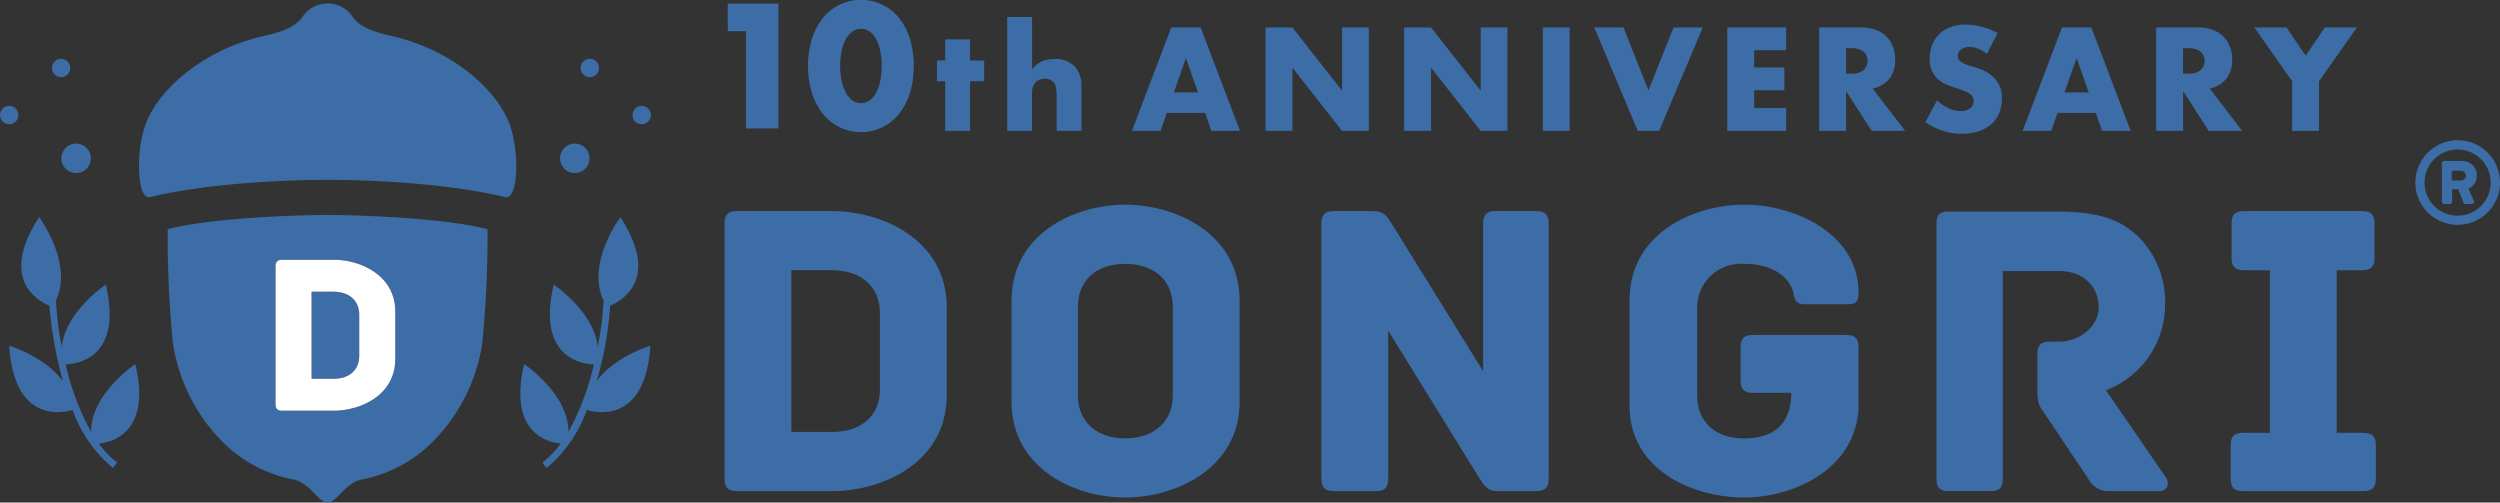 <svg xmlns="http://www.w3.org/2000/svg" width="309.936" height="62.3" viewBox="0 0 309.936 62.3">
  <rect x="0" y="0" width="309.936" height="62.3" fill="#333333" stroke="none"/>
  <g id="_10th_dongrilogo_4" data-name="10th_dongrilogo_4" transform="translate(-64.08 -64.97)">
    <path id="パス_12727" data-name="パス 12727" d="M1030.187,73.2h-2.257V69.79h6.28V85.265h-4.023Z" transform="translate(-873.625 -4.369)" fill="#3c6da7"/>
    <path id="パス_12728" data-name="パス 12728" d="M1134.25,73.138a10.994,10.994,0,0,1,.482-3.355,7.77,7.77,0,0,1,1.354-2.576,6.113,6.113,0,0,1,2.073-1.652,6.065,6.065,0,0,1,7.378,1.652,7.847,7.847,0,0,1,1.344,2.576,11.919,11.919,0,0,1,0,6.711,7.982,7.982,0,0,1-1.344,2.585,5.925,5.925,0,0,1-2.073,1.662,6.044,6.044,0,0,1-7.378-1.662,7.893,7.893,0,0,1-1.354-2.585A11,11,0,0,1,1134.25,73.138Zm3.982,0a8.7,8.7,0,0,0,.185,1.868,5.449,5.449,0,0,0,.522,1.457,2.83,2.83,0,0,0,.811.955,1.786,1.786,0,0,0,1.067.339,1.765,1.765,0,0,0,1.056-.339,2.675,2.675,0,0,0,.811-.955,5.684,5.684,0,0,0,.513-1.457,9.45,9.45,0,0,0,0-3.726,5.491,5.491,0,0,0-.513-1.457,2.7,2.7,0,0,0-.811-.944,1.8,1.8,0,0,0-1.056-.339,1.818,1.818,0,0,0-1.067.339,2.84,2.84,0,0,0-.811.944,5.27,5.27,0,0,0-.522,1.457A8.747,8.747,0,0,0,1138.232,73.138Z" transform="translate(-969.992)" fill="#3c6da7"/>
    <path id="パス_12729" data-name="パス 12729" d="M1309.139,122.317v6.155h-3.079v-6.155h-1.02v-2.569h1.02V117.13h3.079v2.618h1.751v2.569Z" transform="translate(-1124.795 -47.277)" fill="#3c6da7"/>
    <path id="パス_12730" data-name="パス 12730" d="M1398.04,87.52h3.079v6.5a3.377,3.377,0,0,1,1.275-1.03,3.988,3.988,0,0,1,1.514-.263,3.232,3.232,0,0,1,2.491.909,3.476,3.476,0,0,1,.843,2.457v5.544h-3.079v-4.4a4.565,4.565,0,0,0-.1-1.072,1.246,1.246,0,0,0-.341-.629,1.446,1.446,0,0,0-.986-.358,1.522,1.522,0,0,0-1.2.468,1.944,1.944,0,0,0-.416,1.335v4.659h-3.079Z" transform="translate(-1209.089 -20.439)" fill="#3c6da7"/>
    <path id="パス_12731" data-name="パス 12731" d="M1572.25,111.923h-4.761l-.766,2.228h-3.553l4.88-12.821h3.638l4.88,12.821h-3.553l-.766-2.228Zm-.885-2.533-1.5-4.269-1.5,4.269Z" transform="translate(-1358.761 -32.956)" fill="#3c6da7"/>
    <path id="パス_12732" data-name="パス 12732" d="M1740.09,114.151V101.33h3.333l6.156,7.839V101.33h3.316v12.821h-3.316l-6.156-7.839v7.839Z" transform="translate(-1519.12 -32.956)" fill="#3c6da7"/>
    <path id="パス_12733" data-name="パス 12733" d="M1923.73,114.151V101.33h3.333l6.156,7.839V101.33h3.316v12.821h-3.316l-6.156-7.839v7.839Z" transform="translate(-1685.569 -32.956)" fill="#3c6da7"/>
    <path id="パス_12734" data-name="パス 12734" d="M2110.7,101.33v12.821h-3.333V101.33Z" transform="translate(-1852.019 -32.956)" fill="#3c6da7"/>
    <path id="パス_12735" data-name="パス 12735" d="M2179.131,101.33l3.095,7.805,3.111-7.805h3.622l-5.406,12.821H2180.9l-5.39-12.821h3.622Z" transform="translate(-1913.78 -32.956)" fill="#3c6da7"/>
    <path id="パス_12736" data-name="パス 12736" d="M2358.975,104.152h-3.962v2.142h3.741v2.823h-3.741v2.21h3.962v2.823h-7.3V101.33h7.3v2.823Z" transform="translate(-2073.459 -32.956)" fill="#3c6da7"/>
    <path id="パス_12737" data-name="パス 12737" d="M2484.052,114.151H2479.9l-3.18-4.931v4.931h-3.333V101.33h5.187a5.1,5.1,0,0,1,1.87.315,3.528,3.528,0,0,1,2.1,2.117,4.381,4.381,0,0,1,.264,1.531,3.754,3.754,0,0,1-.706,2.372,3.551,3.551,0,0,1-2.083,1.233l4.031,5.254Zm-7.33-7.09h.629a2.43,2.43,0,0,0,1.513-.408,1.568,1.568,0,0,0,0-2.346,2.43,2.43,0,0,0-1.513-.408h-.629v3.163Z" transform="translate(-2183.776 -32.956)" fill="#3c6da7"/>
    <path id="パス_12738" data-name="パス 12738" d="M2621.77,101.149a4.123,4.123,0,0,0-1.089-.654,2.9,2.9,0,0,0-1.054-.212,1.719,1.719,0,0,0-1.055.306.953.953,0,0,0-.407.8.8.8,0,0,0,.2.562,1.754,1.754,0,0,0,.537.382,4.5,4.5,0,0,0,.748.281c.277.08.553.165.825.256a5.139,5.139,0,0,1,2.389,1.454,3.583,3.583,0,0,1,.756,2.372,4.621,4.621,0,0,1-.331,1.786,3.726,3.726,0,0,1-.969,1.369,4.45,4.45,0,0,1-1.565.885,6.518,6.518,0,0,1-2.1.315,7.72,7.72,0,0,1-4.506-1.445l1.428-2.687a5.777,5.777,0,0,0,1.479.987,3.56,3.56,0,0,0,1.445.323,1.723,1.723,0,0,0,1.216-.374,1.16,1.16,0,0,0,.3-1.352,1.081,1.081,0,0,0-.34-.391,2.758,2.758,0,0,0-.621-.331c-.256-.1-.563-.215-.927-.341q-.647-.2-1.267-.45a3.986,3.986,0,0,1-1.105-.654,3.034,3.034,0,0,1-.783-1.029,3.64,3.64,0,0,1-.3-1.574,4.528,4.528,0,0,1,.315-1.726,3.853,3.853,0,0,1,.884-1.326,3.964,3.964,0,0,1,1.394-.859,5.291,5.291,0,0,1,1.846-.306,8.063,8.063,0,0,1,1.989.264,8.785,8.785,0,0,1,1.989.773l-1.326,2.6Z" transform="translate(-2311.36 -29.494)" fill="#3c6da7"/>
    <path id="パス_12739" data-name="パス 12739" d="M2751.86,111.923H2747.1l-.766,2.228h-3.553l4.88-12.821h3.637l4.88,12.821h-3.553l-.766-2.228Zm-.885-2.533-1.5-4.269-1.5,4.269Z" transform="translate(-2427.948 -32.956)" fill="#3c6da7"/>
    <path id="パス_12740" data-name="パス 12740" d="M2930.362,114.151h-4.148l-3.18-4.931v4.931H2919.7V101.33h5.187a5.1,5.1,0,0,1,1.87.315,3.529,3.529,0,0,1,2.1,2.117,4.381,4.381,0,0,1,.264,1.531,3.757,3.757,0,0,1-.706,2.372,3.553,3.553,0,0,1-2.084,1.233l4.031,5.254Zm-7.33-7.09h.629a2.432,2.432,0,0,0,1.514-.408,1.569,1.569,0,0,0,0-2.346,2.432,2.432,0,0,0-1.514-.408h-.629v3.163Z" transform="translate(-2588.307 -32.956)" fill="#3c6da7"/>
    <path id="パス_12741" data-name="パス 12741" d="M3054.446,108l-4.676-6.666h3.979l2.38,3.5,2.364-3.5h3.979L3057.779,108v6.155h-3.333Z" transform="translate(-2706.201 -32.956)" fill="#3c6da7"/>
    <path id="パス_12742" data-name="パス 12742" d="M1051.213,356.4v10.975c0,8.284-7.914,11.872-14.193,11.872H1025.2c-1.214,0-1.531-.58-1.531-1.531V346.06c0-.949.317-1.53,1.531-1.53h11.819c6.278,0,14.193,3.64,14.193,11.872Zm-8.284.739c0-3.324-2.426-5.277-5.909-5.277h-5.066v20.05h5.066c3.482,0,5.909-1.9,5.909-5.277v-9.5Z" transform="translate(-869.763 -253.391)" fill="#3c6da7"/>
    <path id="パス_12743" data-name="パス 12743" d="M1432,360.456c0,8.337-7.915,11.925-14.194,11.925s-14.087-3.588-14.087-11.925V348c0-8.337,7.809-11.924,14.087-11.924S1432,339.667,1432,348Zm-8.283-11.713c0-3.376-2.427-5.329-5.91-5.329s-5.856,1.952-5.856,5.329v10.975c0,3.376,2.427,5.329,5.856,5.329s5.91-1.952,5.91-5.329Z" transform="translate(-1214.237 -245.732)" fill="#3c6da7"/>
    <path id="パス_12744" data-name="パス 12744" d="M1842.266,346.06v31.658c0,.95-.316,1.531-1.53,1.531h-4.8c-1.319,0-1.688-.739-2.374-1.794l-11.185-18.1v18.361c0,1.214-.58,1.531-1.53,1.531h-5.224c-.949,0-1.531-.316-1.531-1.531V346.06c0-.949.316-1.53,1.531-1.53h4.959c1.319,0,1.689.739,2.374,1.794l11.185,18.045V346.06c0-1.213.581-1.53,1.53-1.53h5.066C1841.686,344.53,1842.266,344.846,1842.266,346.06Z" transform="translate(-1586.193 -253.39)" fill="#3c6da7"/>
    <path id="パス_12745" data-name="パス 12745" d="M2250.587,353.755v7.651c-.475,7.6-8.177,10.975-14.193,10.975s-14.194-3.166-14.194-11.449v-12.98c0-8.337,7.967-11.872,14.194-11.872,6.595,0,14.193,3.8,14.193,10.869,0,1.267-.316,1.478-1.53,1.478h-5.118c-1.478,0-1.267-1.055-1.531-1.794-.58-1.636-2.48-3.218-6.014-3.218a5.43,5.43,0,0,0-5.8,5.7v10.606c0,3.376,2.321,5.329,5.8,5.329s5.856-1.583,5.856-5.646H2237.5c-1.214,0-1.531-.58-1.531-1.53v-4.115c0-.95.316-1.531,1.531-1.531h11.554c1.214,0,1.531.58,1.531,1.531Z" transform="translate(-1956.1 -245.732)" fill="#3c6da7"/>
    <path id="パス_12746" data-name="パス 12746" d="M2656.419,379.746h-6.226a2.809,2.809,0,0,1-2.638-1.583l-5.7-8.5c-.474-.633-.58-1.213-.58-2.69v-4.221c0-.949.316-1.531,1.53-1.531h1.055c2.585,0,5.012-1.794,5.012-4.274,0-2.744-2.11-4.485-4.854-4.485H2637v25.748c0,1.214-.582,1.53-1.531,1.53h-5.223c-.95,0-1.478-.316-1.478-1.53V346.611c0-.949.264-1.53,1.478-1.53h13.3c5.751,0,8.283,1.161,10.5,3.376a11.493,11.493,0,0,1,3.06,8.283,11.364,11.364,0,0,1-7.333,10.5l7.44,10.817c.473.739.21,1.689-.793,1.689Z" transform="translate(-2324.611 -253.889)" fill="#3c6da7"/>
    <path id="パス_12747" data-name="パス 12747" d="M3036.353,373.55v4.168c0,.95-.316,1.53-1.531,1.53H3019.89c-1.214,0-1.531-.58-1.531-1.53V373.55c0-.949.316-1.531,1.531-1.531h3.323V351.864H3020c-1.214,0-1.53-.58-1.53-1.531V346.06c0-.949.316-1.53,1.53-1.53h14.669c1.213,0,1.529.58,1.529,1.53v4.274c0,.95-.316,1.531-1.529,1.531H3031.5v20.155h3.324c1.214,0,1.531.58,1.531,1.531Z" transform="translate(-2677.732 -253.39)" fill="#3c6da7"/>
    <path id="パス_12748" data-name="パス 12748" d="M3268.179,250.67a5.246,5.246,0,1,1-5.239,5.253A5.269,5.269,0,0,1,3268.179,250.67Zm0,9.354a4.1,4.1,0,1,0-4.1-4.1A4.094,4.094,0,0,0,3268.179,260.024Zm-1.956-6.508a.277.277,0,0,1,.277-.277h2.263a1.767,1.767,0,0,1,1.794,1.809,1.691,1.691,0,0,1-1.036,1.619l.671,1.518a.27.27,0,0,1-.248.394h-.788a.318.318,0,0,1-.263-.2l-.642-1.634h-.759V258.3a.277.277,0,0,1-.277.277h-.715a.277.277,0,0,1-.277-.277v-4.786Zm2.379,2.145a.6.6,0,0,0,0-1.2h-1.153v1.2Z" transform="translate(-2899.417 -168.317)" fill="#3c6da7"/>
    <path id="パス_12749" data-name="パス 12749" d="M432.517,428.726H438.9c3.392,0,7.668-1.939,7.668-6.413v-5.929c0-4.446-4.275-6.413-7.668-6.413h-6.385c-.655,0-.827.314-.827.827v17.1C431.69,428.412,431.861,428.726,432.517,428.726Zm3.648-14.794H438.9c1.881,0,3.192,1.055,3.192,2.85v5.131c0,1.824-1.311,2.85-3.192,2.85h-2.736Z" transform="translate(-333.198 -312.705)" fill="none"/>
    <g id="グループ_8356" data-name="グループ 8356" transform="translate(64.08 72.259)">
      <path id="パス_12750" data-name="パス 12750" d="M91.9,370.812s-5.481,3.629-5.494,8.381a31.761,31.761,0,0,1-3.142-8.346c1.489-.057,7.1-.863,4.973-9.89,0,0-4.94,3.268-5.457,7.661a35.776,35.776,0,0,1-.693-5.311l-.056-.338c2.251-4.589-2.053-10.378-2.053-10.378-5.023,7.69-.168,10.378,1.267,10.975a51.268,51.268,0,0,0,1.675,9.358c-2.259-3.081-6.659-4.4-6.659-4.4.619,9.927,7.018,8.228,7.865,7.959a16.457,16.457,0,0,0,5.009,7.212l.509-.695a10.881,10.881,0,0,1-2.272-2.336c1.915-.212,6.477-1.571,4.528-9.855Z" transform="translate(-75.12 -332.955)" fill="#3c6da7"/>
      <circle id="楕円形_136" data-name="楕円形 136" cx="1.831" cy="1.831" r="1.831" transform="translate(7.604 10.509)" fill="#3c6da7"/>
      <circle id="楕円形_137" data-name="楕円形 137" cx="1.14" cy="1.14" r="1.14" transform="translate(0 5.838)" fill="#3c6da7"/>
      <circle id="楕円形_138" data-name="楕円形 138" cx="1.14" cy="1.14" r="1.14" transform="translate(6.434)" fill="#3c6da7"/>
    </g>
    <g id="グループ_8357" data-name="グループ 8357" transform="translate(128.588 72.259)">
      <path id="パス_12751" data-name="パス 12751" d="M762.681,372.891a43.766,43.766,0,0,0,1.654-9.319c1.442-.6,6.277-3.292,1.262-10.972,0,0-4.31,5.8-2.048,10.388l-.067.406a35.162,35.162,0,0,1-.687,5.234c-.518-4.393-5.456-7.661-5.456-7.661-2.124,9.025,3.482,9.832,4.973,9.89a31.831,31.831,0,0,1-3.143,8.343c-.015-4.751-5.494-8.378-5.494-8.378-1.949,8.283,2.611,9.643,4.527,9.855a10.9,10.9,0,0,1-2.271,2.336l.509.695a16.634,16.634,0,0,0,5.008-7.212c.843.269,7.248,1.972,7.867-7.959,0,0-4.365,1.3-6.632,4.356Z" transform="translate(-753.2 -332.964)" fill="#3c6da7"/>
      <circle id="楕円形_139" data-name="楕円形 139" cx="1.831" cy="1.831" r="1.831" transform="translate(4.923 10.509)" fill="#3c6da7"/>
      <circle id="楕円形_140" data-name="楕円形 140" cx="1.14" cy="1.14" r="1.14" transform="translate(13.909 5.838)" fill="#3c6da7"/>
      <circle id="楕円形_141" data-name="楕円形 141" cx="1.14" cy="1.14" r="1.14" transform="translate(7.475)" fill="#3c6da7"/>
    </g>
    <g id="グループ_8358" data-name="グループ 8358" transform="translate(81.306 65.391)">
      <path id="パス_12752" data-name="パス 12752" d="M294.159,84.736c-1.3-4-6.609-9.4-14.893-11.263-2.762-.621-3.909-1.3-4.654-2.327a3.739,3.739,0,0,0-6.236,0c-.744,1.024-1.892,1.706-4.654,2.327-8.284,1.862-13.59,7.26-14.893,11.263-1.148,3.523-.929,9.131.652,8.75,7.912-1.908,18.379-2.141,22.014-2.141s14.1.233,22.014,2.141C295.087,93.866,295.306,88.259,294.159,84.736Z" transform="translate(-248.104 -69.47)" fill="#3c6da7"/>
      <path id="パス_12753" data-name="パス 12753" d="M479.43,451.25H476.7v10.8h2.73c1.876,0,3.184-1.023,3.184-2.843v-5.117C482.613,452.3,481.306,451.25,479.43,451.25Z" transform="translate(-455.301 -415.512)" fill="#3c6da7"/>
      <path id="パス_12754" data-name="パス 12754" d="M305.815,349.66c-3.724,0-14.614.373-19.826,1.768a134.9,134.9,0,0,0,.651,14.148A21.962,21.962,0,0,0,290.1,374.5a21.1,21.1,0,0,0,1.859,2.4,16.937,16.937,0,0,0,9.479,5.53c2.307.417,3.165,2.886,4.375,2.886s2.069-2.468,4.375-2.886a16.937,16.937,0,0,0,9.479-5.53,21.1,21.1,0,0,0,1.859-2.4,21.949,21.949,0,0,0,3.462-8.922,134.938,134.938,0,0,0,.651-14.148C320.429,350.032,309.538,349.66,305.815,349.66Zm8.386,17.868c0,4.462-4.264,6.4-7.646,6.4h-6.368c-.654,0-.825-.313-.825-.825V356.043c0-.512.17-.824.825-.824h6.368c3.383,0,7.646,1.961,7.646,6.4v5.913Z" transform="translate(-282.426 -323.432)" fill="#3c6da7"/>
      <path id="パス_12755" data-name="パス 12755" d="M436.213,409.031h-6.368c-.654,0-.825.313-.825.824v17.057c0,.512.17.825.825.825h6.368c3.383,0,7.646-1.933,7.646-6.4v-5.913c0-4.434-4.264-6.4-7.646-6.4Zm3.184,11.911c0,1.82-1.308,2.843-3.184,2.843h-2.73v-10.8h2.73c1.876,0,3.184,1.052,3.184,2.843Z" transform="translate(-412.085 -377.244)" fill="#fff"/>
    </g>
  </g>
</svg>
